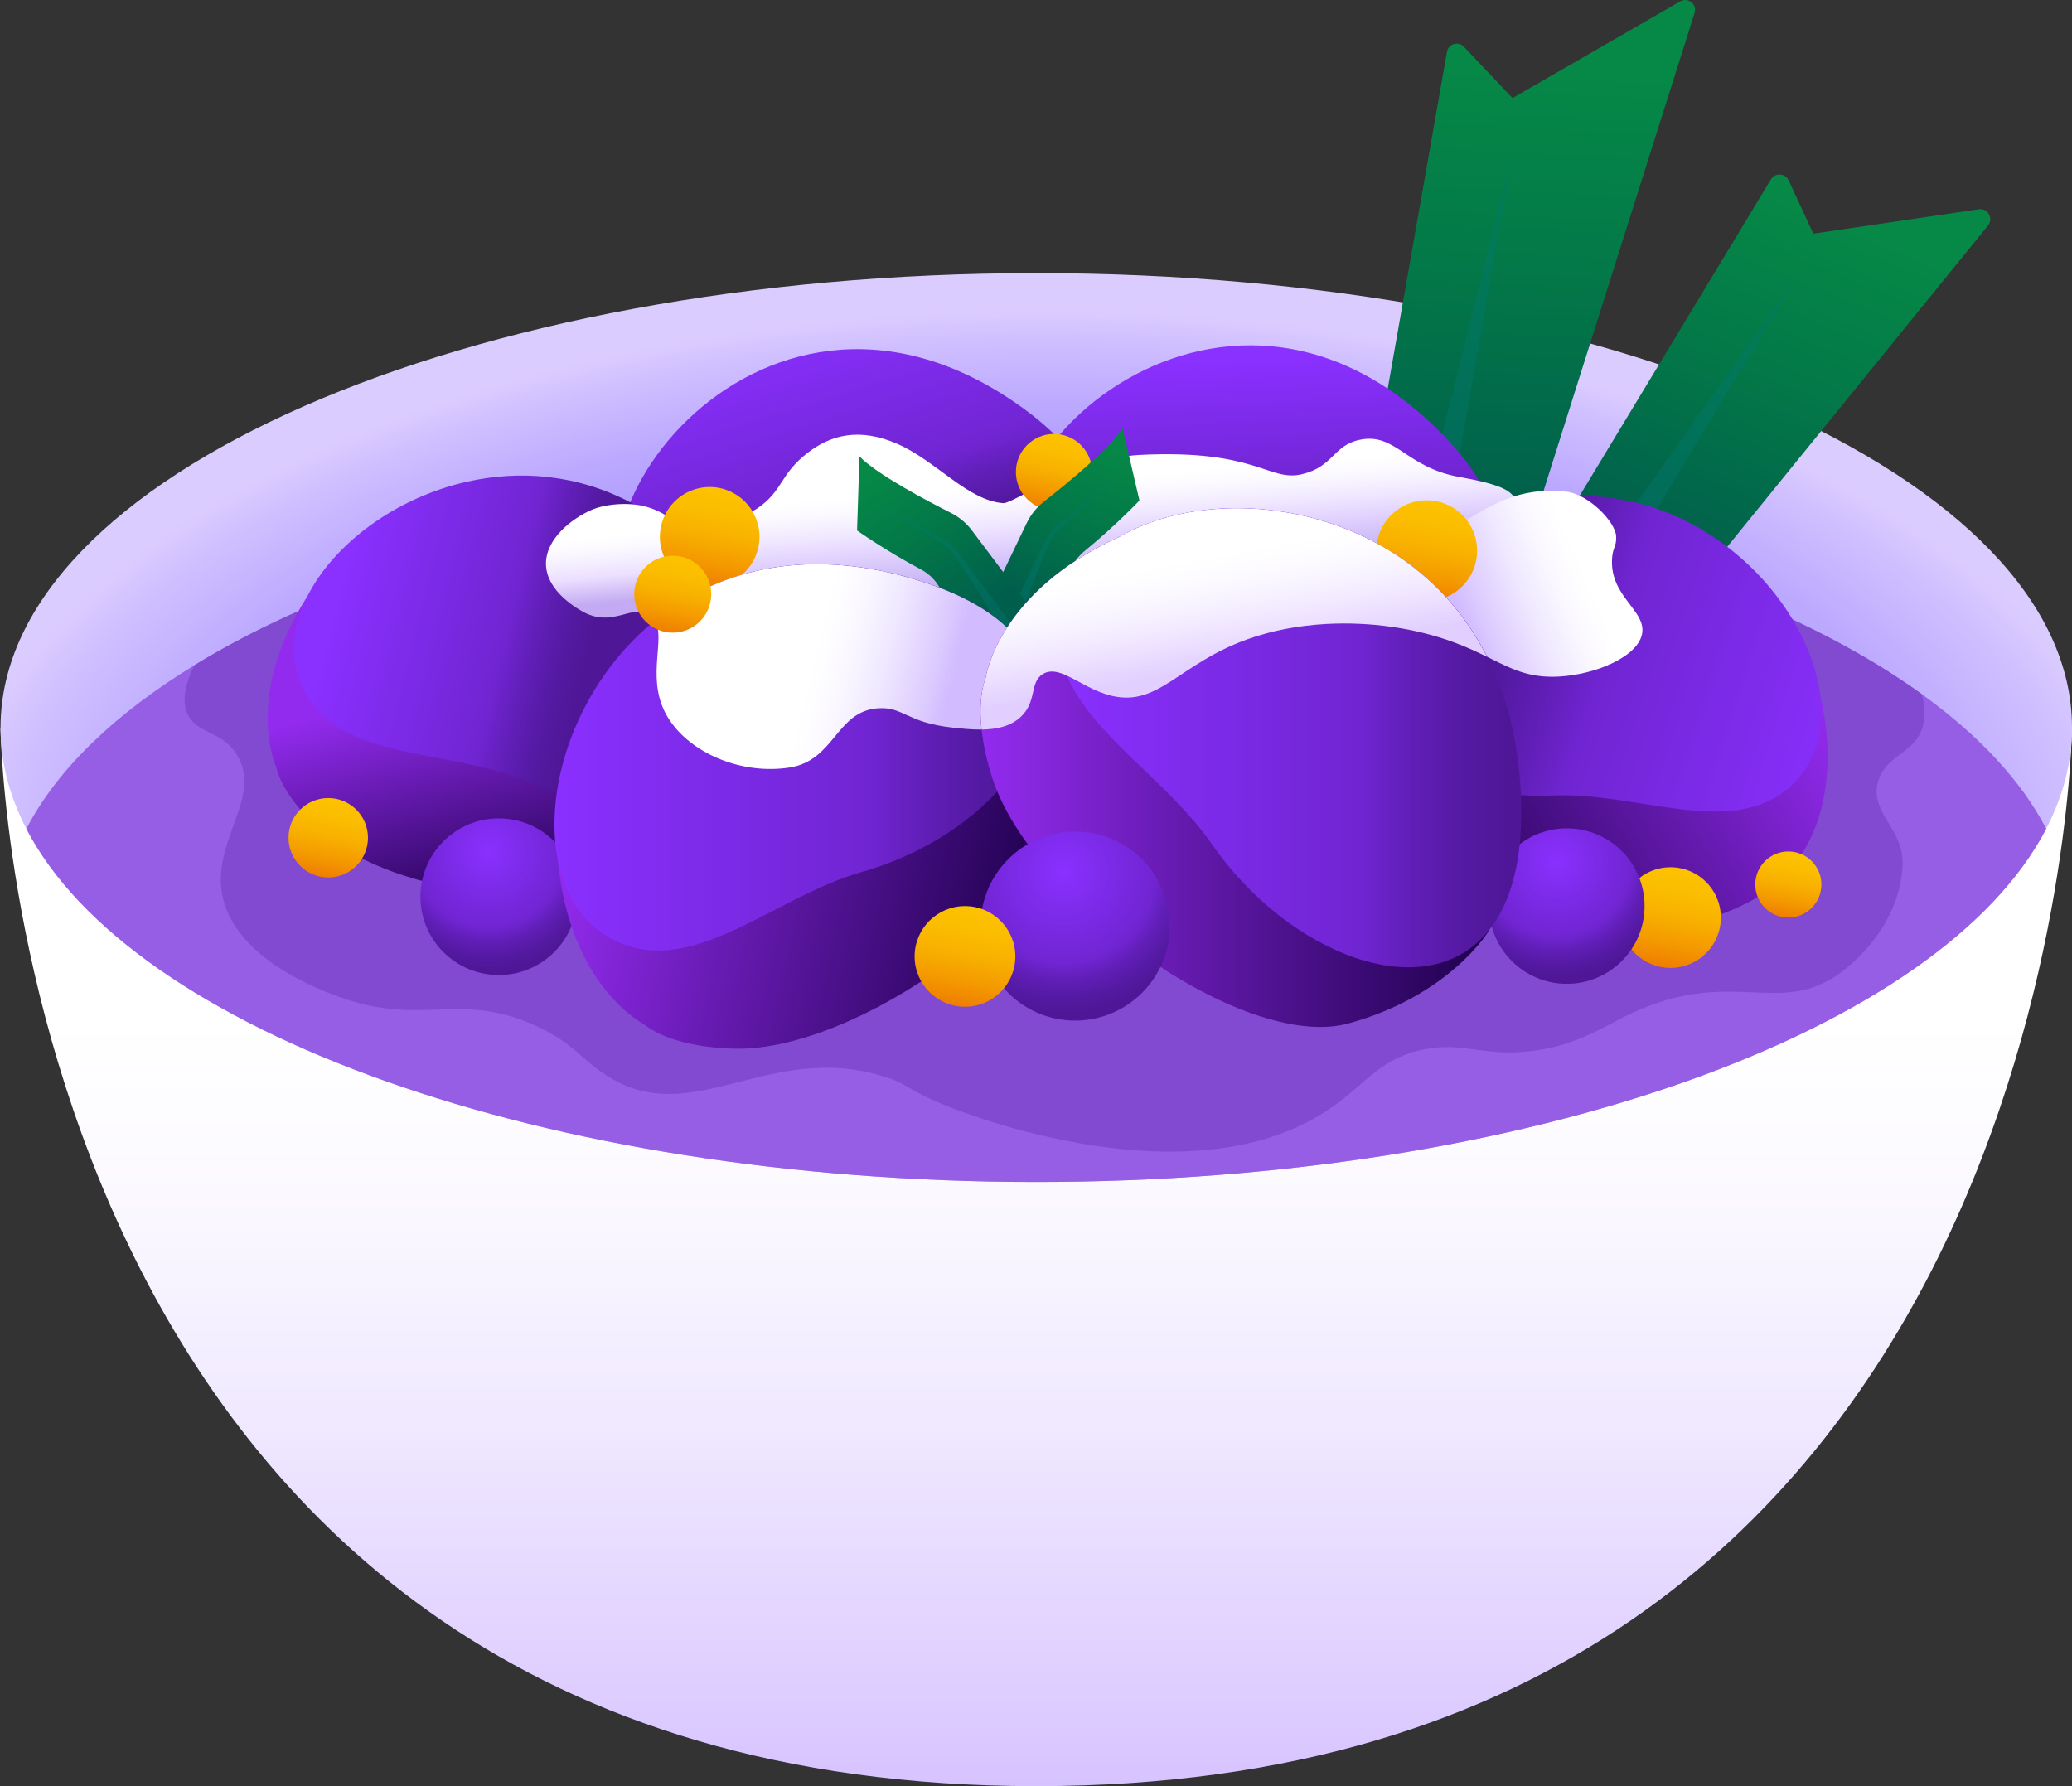 <svg width="464" height="400" viewBox="0 0 464 400" fill="none" xmlns="http://www.w3.org/2000/svg">
<rect x="0" y="0" width="464" height="400" fill="#333333" stroke="none"/>
<g clip-path="url(#clip0_1988_72194)">
<path d="M0.125 162.933C0.125 162.933 2.592 400 232.061 400C461.529 400 464 162.933 464 162.933H0.125Z" fill="url(#paint0_linear_1988_72194)"/>
<path d="M464 162.933C464 170.725 462.005 178.308 458.222 185.597C434.746 230.892 342.4 264.696 232.061 264.696C121.721 264.696 29.379 230.892 5.899 185.597C2.12 178.308 0.125 170.725 0.125 162.933C0.125 106.728 103.966 61.166 232.061 61.166C360.155 61.166 464 106.728 464 162.933Z" fill="url(#paint1_radial_1988_72194)"/>
<path d="M301.449 140.001L324.034 11.608C324.35 9.818 326.567 9.152 327.82 10.47L338.711 21.971L376.272 0.305C378.021 -0.704 380.092 0.964 379.485 2.886L335.221 142.978L301.449 140.005V140.001Z" fill="url(#paint2_linear_1988_72194)"/>
<g style="mix-blend-mode:multiply" opacity="0.4">
<path d="M312.098 141.136L338.753 33.776L319.971 141.434L312.098 141.136Z" fill="#017771"/>
</g>
<path d="M339.996 133.76L396.578 40.174C397.512 38.626 399.798 38.755 400.555 40.396L406.065 52.333L443.112 46.862C445.145 46.56 446.488 48.916 445.19 50.512L367.352 146.391L339.996 133.76Z" fill="url(#paint3_linear_1988_72194)"/>
<g style="mix-blend-mode:multiply" opacity="0.4">
<path d="M348.562 137.895L402.608 61.624L355.061 140.528L348.562 137.895Z" fill="#017771"/>
</g>
<path d="M458.226 185.597C434.749 230.892 342.404 264.696 232.064 264.696C121.724 264.696 29.383 230.892 5.902 185.597C12.859 172.178 25.861 159.765 43.584 148.945C85.68 123.241 154.413 106.499 232.064 106.499C316.079 106.499 389.659 126.096 430.35 155.443C443.101 164.636 452.626 174.791 458.226 185.597Z" fill="#965EE5"/>
<path d="M430.224 163.703C427.99 169.007 422.07 169.295 420.509 175.266C418.739 182.041 426.449 185.74 426.061 193.771C425.384 207.887 413.906 216.564 412.181 217.823C397.962 228.231 387.292 215.655 363.143 227.998C358.202 230.524 352.213 234.285 342.785 235.402C332.223 236.651 327.882 233.327 319.191 234.937C309.451 236.741 305.908 242.583 298.372 247.891C267.119 269.903 215.145 248.987 211.398 247.426C202.265 243.627 203.715 242.819 197.518 240.953C171.915 233.237 154.961 253.098 135.985 240.953C129.84 237.015 128.487 233.671 120.256 229.851C103.397 222.021 95.131 229.577 77.692 223.835C74.337 222.732 53.404 215.839 49.934 201.171C46.964 188.609 58.816 178.884 53.175 169.254C49.83 163.547 44.264 164.567 42.071 160.001C40.93 157.628 40.909 154.173 43.581 148.945C85.676 123.241 154.41 106.499 232.06 106.499C316.075 106.499 389.655 126.096 430.346 155.443C431.165 158.312 431.297 161.16 430.224 163.703Z" fill="#814AD1"/>
<path d="M327.818 152.778C338.869 134.821 335.618 120.105 335.618 120.105L319.73 119.071C318.768 118.027 317.745 116.969 316.645 115.904C287.384 87.522 254.334 96.15 236.107 113.628L228.304 113.121C218.075 137.742 228.009 151.817 228.009 151.821C230.063 156.709 235.76 161.698 242.582 165.493C264.969 177.948 316.537 171.106 327.818 152.778Z" fill="url(#paint4_linear_1988_72194)"/>
<path d="M321.507 95.751C356.799 129.982 319.189 152.945 283.502 145.25C265.359 141.34 243.797 147.734 232.479 135.495C208.09 109.125 270.553 46.325 321.507 95.751Z" fill="url(#paint5_linear_1988_72194)"/>
<path d="M243.068 145.233C250.934 125.67 245.247 111.713 245.247 111.713L229.411 113.372C228.287 112.504 227.1 111.637 225.833 110.77C192.208 87.727 161.083 101.802 146.066 122.104L138.287 122.919C132.353 148.911 144.522 161.112 144.522 161.112C147.371 165.584 153.828 169.539 161.194 172.13C185.362 180.633 235.039 165.195 243.068 145.23V145.233Z" fill="url(#paint6_linear_1988_72194)"/>
<path d="M227.232 90.089C267.794 117.881 234.594 146.853 198.12 145.288C179.577 144.494 159.404 154.43 146.18 144.275C117.693 122.395 168.672 49.964 227.232 90.089Z" fill="url(#paint7_linear_1988_72194)"/>
<path d="M170.748 172.071C168.867 177.264 165.599 183.523 159.939 189.896C145.644 205.983 93.669 203.762 73.787 187.61C67.729 182.687 62.983 176.786 61.81 171.616C61.81 171.613 54.478 156.043 68.801 133.593C68.805 133.59 68.805 133.583 68.808 133.58C68.808 133.58 68.809 133.578 68.812 133.576C68.812 133.576 68.822 133.562 68.826 133.555L76.421 135.411C81.605 131.942 87.587 129.16 94.016 127.439C113.61 122.187 137.354 126.769 155.338 151.64C156.237 152.882 157.063 154.1 157.83 155.297L173.27 159.068L173.295 159.075C173.295 159.075 173.524 164.418 170.748 172.071Z" fill="url(#paint8_linear_1988_72194)"/>
<path d="M173.272 159.068C171.329 178.881 142.509 184.931 117.606 174.787C110.978 172.088 103.581 170.808 96.475 169.448C85.163 167.287 74.594 164.928 69.053 156.317C64.552 149.323 64.976 141.212 68.803 133.593C68.806 133.59 68.806 133.583 68.81 133.58C68.81 133.58 68.811 133.578 68.813 133.576C74.656 121.961 88.404 111.491 104.66 107.859C116.294 105.253 129.216 106.155 141.44 112.643C148.595 116.435 155.506 122.145 161.79 130.183C162.408 130.978 163.025 131.796 163.633 132.639C171.221 143.137 173.966 151.984 173.272 159.068Z" fill="url(#paint9_linear_1988_72194)"/>
<path d="M302.858 178.091C294.992 158.528 300.679 144.571 300.679 144.571L316.515 146.229C317.639 145.362 318.826 144.494 320.092 143.627C353.718 120.584 384.842 134.659 399.86 154.961L407.639 155.776C413.572 181.768 401.404 193.969 401.404 193.969C398.555 198.441 392.098 202.396 384.731 204.988C360.564 213.491 310.887 198.053 302.858 178.087V178.091Z" fill="url(#paint10_linear_1988_72194)"/>
<path d="M399.747 177.129C386.524 187.284 366.35 177.348 347.808 178.142C320.941 179.298 295.851 163.884 300.708 144.574C302.221 138.555 306.645 132.158 314.831 125.767C316.035 124.827 317.322 123.887 318.692 122.947C332.1 113.76 345.108 110.471 356.853 111.127C384.525 112.667 405.205 136.071 407.637 155.78C408.685 164.259 406.354 172.054 399.747 177.129Z" fill="url(#paint11_linear_1988_72194)"/>
<path d="M111.703 218.355C121.394 218.355 129.25 210.5 129.25 200.811C129.25 191.121 121.394 183.267 111.703 183.267C102.012 183.267 94.156 191.121 94.156 200.811C94.156 210.5 102.012 218.355 111.703 218.355Z" fill="url(#paint12_radial_1988_72194)"/>
<path d="M318.699 122.946C317.329 123.887 316.042 124.827 314.838 125.767C294.518 111.13 267.01 110.742 250.709 120.216C237.097 126.374 229.609 134.225 225.525 140.556C220.893 136.164 213.894 132.348 204.081 129.514C187.582 124.747 173.415 125.704 161.791 130.183C155.508 122.145 142.249 127.273 146.215 120.216C153.925 106.499 162.416 118.801 169.657 113.812C175.417 109.84 174.592 106.249 180.865 101.409C185.952 97.486 192.329 95.609 201.035 99.442C209.703 103.262 216.642 112.036 224.626 112.681C226.947 112.868 240.764 102.599 255.299 101.874C281.479 100.566 284.144 107.98 291.59 106.19C298.682 104.483 298.495 99.73 304.543 98.481C312.513 96.837 314.862 104.674 326.749 106.808C337.603 108.757 338.779 110.2 339.914 112.92C340.937 115.557 332.107 113.76 318.699 122.946Z" fill="url(#paint13_linear_1988_72194)"/>
<path d="M161.79 130.183C156.134 132.365 151.082 135.377 146.658 138.971C146.353 138.461 145.94 138.013 145.391 137.645C144.208 136.848 142.952 136.861 141.582 137.132C138.761 137.691 135.44 139.349 131.207 137.337C130.707 137.097 123.195 133.41 122.342 127.345C122.289 126.984 122.262 126.613 122.262 126.235C122.251 120.691 127.956 116.181 132.439 114.207C135.516 112.851 140.895 112.358 144.878 113.531C152.647 115.817 155.506 122.145 161.79 130.183Z" fill="url(#paint14_linear_1988_72194)"/>
<path d="M367.772 141.653C367.106 146.947 357.394 151.099 348.958 151.523C342.203 151.859 338.313 149.701 333.022 147.096C331.523 144.136 329.84 141.392 327.994 138.856C324.198 133.628 319.725 129.285 314.84 125.767C316.044 124.827 317.331 123.887 318.702 122.946C332.109 113.76 339.007 108.865 350.707 110.096C355.589 110.61 361.71 116.736 361.911 120.067C362.054 122.429 361.12 122.52 360.988 125.309C360.853 128.133 361.696 130.357 362.834 132.272C364.985 135.89 368.185 138.381 367.772 141.653Z" fill="url(#paint15_linear_1988_72194)"/>
<path d="M158.925 131.367C165.084 131.367 170.077 126.375 170.077 120.217C170.077 114.058 165.084 109.066 158.925 109.066C152.766 109.066 147.773 114.058 147.773 120.217C147.773 126.375 152.766 131.367 158.925 131.367Z" fill="url(#paint16_linear_1988_72194)"/>
<path d="M319.5 134.59C325.728 134.59 330.776 129.542 330.776 123.315C330.776 117.088 325.728 112.04 319.5 112.04C313.271 112.04 308.223 117.088 308.223 123.315C308.223 129.542 313.271 134.59 319.5 134.59Z" fill="url(#paint17_linear_1988_72194)"/>
<path d="M374.093 216.765C380.321 216.765 385.37 211.717 385.37 205.49C385.37 199.263 380.321 194.215 374.093 194.215C367.865 194.215 362.816 199.263 362.816 205.49C362.816 211.717 367.865 216.765 374.093 216.765Z" fill="url(#paint18_linear_1988_72194)"/>
<path d="M350.868 220.321C360.486 220.321 368.283 212.526 368.283 202.909C368.283 193.293 360.486 185.497 350.868 185.497C341.25 185.497 333.453 193.293 333.453 202.909C333.453 212.526 341.25 220.321 350.868 220.321Z" fill="url(#paint19_radial_1988_72194)"/>
<path d="M73.51 196.509C78.423 196.509 82.406 192.526 82.406 187.613C82.406 182.701 78.423 178.718 73.51 178.718C68.596 178.718 64.613 182.701 64.613 187.613C64.613 192.526 68.596 196.509 73.51 196.509Z" fill="url(#paint20_linear_1988_72194)"/>
<path d="M236.035 114.256C240.751 114.256 244.574 110.433 244.574 105.718C244.574 101.003 240.751 97.18 236.035 97.18C231.319 97.18 227.496 101.003 227.496 105.718C227.496 110.433 231.319 114.256 236.035 114.256Z" fill="url(#paint21_linear_1988_72194)"/>
<path d="M400.479 205.487C404.568 205.487 407.883 202.172 407.883 198.084C407.883 193.995 404.568 190.68 400.479 190.68C396.389 190.68 393.074 193.995 393.074 198.084C393.074 202.172 396.389 205.487 400.479 205.487Z" fill="url(#paint22_linear_1988_72194)"/>
<path d="M218.73 140.425L229.934 117.115C230.833 115.248 232.144 113.614 233.775 112.338C238.445 108.688 248.4 100.612 251.395 95.907L255.166 112.084C255.166 112.084 249.865 117.704 242.838 123.436C241.45 124.57 240.375 126.045 239.729 127.713L234.743 140.556L218.727 140.421L218.73 140.425Z" fill="url(#paint23_linear_1988_72194)"/>
<g style="mix-blend-mode:multiply" opacity="0.4">
<path d="M234.156 120.848C235.048 119.245 236.311 117.847 237.747 116.778L241.907 113.521L250.228 107.005L242.241 113.927L238.247 117.389C236.911 118.492 235.835 119.824 235.086 121.344C233.889 124.064 232.282 128.313 231.134 131.096L227.702 140.501L224.867 140.477C224.867 140.477 231.522 126.291 234.156 120.848Z" fill="#017771"/>
</g>
<path d="M233.206 139.477L217.662 118.804C216.416 117.149 214.81 115.803 212.96 114.87C207.669 112.202 196.326 106.228 192.468 102.2L191.93 118.801C191.93 118.801 198.231 123.276 206.239 127.526C207.821 128.365 209.164 129.604 210.125 131.113L217.523 142.735L233.203 139.474L233.206 139.477Z" fill="url(#paint24_linear_1988_72194)"/>
<g style="mix-blend-mode:multiply" opacity="0.4">
<path d="M214.251 123.29C213.064 121.892 211.552 120.768 209.935 120.001L205.216 117.618L195.781 112.854L204.966 118.083L209.56 120.698C211.083 121.521 212.402 122.617 213.436 123.96C215.143 126.391 217.547 130.246 219.216 132.754L224.421 141.309L227.197 140.733C227.197 140.733 217.898 128.123 214.251 123.297V123.29Z" fill="#017771"/>
</g>
<path d="M238.64 180.116C240.053 157.642 229.602 145.399 229.602 145.399L214.102 152.393C212.672 151.89 211.177 151.408 209.605 150.954C167.78 138.87 140.941 163.578 132.527 189.199L124.914 192.633C127.621 220.977 144.05 229.268 144.053 229.268C148.439 232.849 156.316 234.694 164.654 234.85C192.01 235.367 237.2 203.051 238.644 180.116H238.64Z" fill="url(#paint25_linear_1988_72194)"/>
<path d="M193.082 195.245C174.015 200.657 156.892 217.501 140.077 211.638C131.683 208.71 126.704 201.598 124.917 192.664C121.586 176.022 129.32 153.046 146.659 138.971C160.184 127.991 179.556 122.426 204.081 129.514C213.893 132.348 220.892 136.164 225.524 140.556C227.165 142.104 228.508 143.731 229.574 145.41C240.979 163.356 220.712 187.405 193.082 195.245Z" fill="url(#paint26_linear_1988_72194)"/>
<path d="M225.521 140.556C223.27 144.046 222.048 147.068 221.406 149.094C220.872 150.77 220.737 151.762 220.737 151.762C219.574 154.902 219.331 158.95 219.821 163.377C217.589 163.405 215.313 163.158 213.245 162.933C203.009 161.823 202.291 158.208 196.59 158.614C187.249 159.283 186.93 170.295 176.85 171.877C166.528 173.493 155.615 169.087 150.4 161.916C149.776 161.06 149.234 160.161 148.783 159.231C144.894 151.183 149.068 142.999 146.656 138.971C160.182 127.991 179.553 122.426 204.078 129.514C213.891 132.348 220.889 136.164 225.521 140.556Z" fill="url(#paint27_linear_1988_72194)"/>
<path d="M150.65 141.681C155.412 141.681 159.272 137.821 159.272 133.06C159.272 128.298 155.412 124.438 150.65 124.438C145.888 124.438 142.027 128.298 142.027 133.06C142.027 137.821 145.888 141.681 150.65 141.681Z" fill="url(#paint28_linear_1988_72194)"/>
<path d="M333.446 208.369C333.446 208.369 324.813 222.947 301.944 229.202C278.603 235.586 231.011 201.597 222.197 174.18C221.021 170.516 220.199 166.832 219.821 163.377C219.331 158.95 219.574 154.901 220.737 151.762C220.737 151.758 223.395 132.57 250.705 120.216L256.726 126.627C270.233 126.457 284.956 130.513 296.92 139.737C310.101 149.902 319.935 166.35 321.097 190.347C321.181 192.067 321.212 193.719 321.198 195.318L333.426 208.345L333.446 208.369Z" fill="url(#paint29_linear_1988_72194)"/>
<path d="M333.427 208.345C319.437 225.82 288.573 213.83 271.345 188.99C261.602 174.943 244.659 164.813 238.917 151.301C237.65 148.324 236.925 145.181 236.946 141.795C237.001 132.428 242.397 125.042 250.707 120.216C272.83 107.359 315.589 112.664 333.018 147.096C337.254 155.467 339.995 165.563 340.575 177.538C341.279 192.082 338.434 202.097 333.427 208.345Z" fill="url(#paint30_linear_1988_72194)"/>
<path d="M240.762 228.558C252.459 228.558 261.941 219.077 261.941 207.381C261.941 195.686 252.459 186.205 240.762 186.205C229.065 186.205 219.582 195.686 219.582 207.381C219.582 219.077 229.065 228.558 240.762 228.558Z" fill="url(#paint31_radial_1988_72194)"/>
<path d="M333.016 147.096C330.847 146.031 328.446 144.889 325.514 143.814C316.906 140.653 306.791 139.182 296.92 139.738C290.795 140.084 284.765 141.209 279.248 143.196C264.036 148.674 259.501 158.263 249.023 155.838C245.018 154.912 241.729 152.598 238.915 151.301C236.941 150.392 235.195 149.982 233.603 150.905C230.515 152.695 232.298 156.98 228.665 160.466C226.347 162.687 223.134 163.335 219.821 163.377C219.331 158.95 219.574 154.902 220.737 151.762C220.737 151.758 223.395 132.57 250.705 120.216C272.829 107.359 315.587 112.664 333.016 147.096Z" fill="url(#paint32_linear_1988_72194)"/>
<path d="M216.097 225.463C222.325 225.463 227.374 220.415 227.374 214.188C227.374 207.961 222.325 202.913 216.097 202.913C209.869 202.913 204.82 207.961 204.82 214.188C204.82 220.415 209.869 225.463 216.097 225.463Z" fill="url(#paint33_linear_1988_72194)"/>
</g>
<defs>
<linearGradient id="paint0_linear_1988_72194" x1="232.061" y1="203.024" x2="232.061" y2="414.117" gradientUnits="userSpaceOnUse">
<stop offset="0.12" stop-color="white"/>
<stop offset="0.31" stop-color="#FBF9FF"/>
<stop offset="0.56" stop-color="#EFE8FF"/>
<stop offset="0.85" stop-color="#DDCCFF"/>
<stop offset="1" stop-color="#D2BBFF"/>
</linearGradient>
<radialGradient id="paint1_radial_1988_72194" cx="0" cy="0" r="1" gradientUnits="userSpaceOnUse" gradientTransform="translate(234.082 193.771) rotate(-90) scale(136.456 271.591)">
<stop offset="0.56" stop-color="#A994FF"/>
<stop offset="0.64" stop-color="#AD99FF"/>
<stop offset="0.75" stop-color="#BBA8FF"/>
<stop offset="0.87" stop-color="#D1C1FF"/>
<stop offset="0.91" stop-color="#DBCCFF"/>
</radialGradient>
<linearGradient id="paint2_linear_1988_72194" x1="346.598" y1="13.33" x2="341.258" y2="118.245" gradientUnits="userSpaceOnUse">
<stop stop-color="#068947"/>
<stop offset="0.43" stop-color="#037948"/>
<stop offset="1" stop-color="#005E4C"/>
</linearGradient>
<linearGradient id="paint3_linear_1988_72194" x1="415.072" y1="48.751" x2="381.344" y2="129.9" gradientUnits="userSpaceOnUse">
<stop stop-color="#068947"/>
<stop offset="0.43" stop-color="#037948"/>
<stop offset="1" stop-color="#005E4C"/>
</linearGradient>
<linearGradient id="paint4_linear_1988_72194" x1="238.315" y1="101.025" x2="316.538" y2="166.44" gradientUnits="userSpaceOnUse">
<stop stop-color="#932BEF"/>
<stop offset="1" stop-color="#1E004C"/>
</linearGradient>
<linearGradient id="paint5_linear_1988_72194" x1="279.575" y1="80.937" x2="281.427" y2="123.495" gradientUnits="userSpaceOnUse">
<stop stop-color="#8A30FF"/>
<stop offset="0.65" stop-color="#7025D2"/>
<stop offset="0.77" stop-color="#601EB6"/>
<stop offset="0.89" stop-color="#5319A0"/>
<stop offset="0.97" stop-color="#4F1798"/>
</linearGradient>
<linearGradient id="paint6_linear_1988_72194" x1="146.287" y1="109.291" x2="234.416" y2="160.592" gradientUnits="userSpaceOnUse">
<stop stop-color="#932BEF"/>
<stop offset="1" stop-color="#1E004C"/>
</linearGradient>
<linearGradient id="paint7_linear_1988_72194" x1="176.631" y1="72.386" x2="193.896" y2="128.513" gradientUnits="userSpaceOnUse">
<stop stop-color="#8A30FF"/>
<stop offset="0.65" stop-color="#7025D2"/>
<stop offset="0.77" stop-color="#601EB6"/>
<stop offset="0.89" stop-color="#5319A0"/>
<stop offset="0.97" stop-color="#4F1798"/>
</linearGradient>
<linearGradient id="paint8_linear_1988_72194" x1="113.215" y1="149.208" x2="126.781" y2="200.811" gradientUnits="userSpaceOnUse">
<stop stop-color="#932BEF"/>
<stop offset="1" stop-color="#1E004C"/>
</linearGradient>
<linearGradient id="paint9_linear_1988_72194" x1="76.523" y1="130.145" x2="133.888" y2="144.335" gradientUnits="userSpaceOnUse">
<stop stop-color="#8A30FF"/>
<stop offset="0.65" stop-color="#7025D2"/>
<stop offset="0.77" stop-color="#601EB6"/>
<stop offset="0.89" stop-color="#5319A0"/>
<stop offset="0.97" stop-color="#4F1798"/>
</linearGradient>
<linearGradient id="paint10_linear_1988_72194" x1="399.645" y1="141.895" x2="311.516" y2="193.196" gradientUnits="userSpaceOnUse">
<stop stop-color="#932BEF"/>
<stop offset="1" stop-color="#1E004C"/>
</linearGradient>
<linearGradient id="paint11_linear_1988_72194" x1="416.399" y1="166.489" x2="329.115" y2="138.422" gradientUnits="userSpaceOnUse">
<stop stop-color="#8A30FF"/>
<stop offset="0.65" stop-color="#7025D2"/>
<stop offset="0.77" stop-color="#601EB6"/>
<stop offset="0.89" stop-color="#5319A0"/>
<stop offset="0.97" stop-color="#4F1798"/>
</linearGradient>
<radialGradient id="paint12_radial_1988_72194" cx="0" cy="0" r="1" gradientUnits="userSpaceOnUse" gradientTransform="translate(109.413 190.746) scale(29.32 29.315)">
<stop stop-color="#8A30FF"/>
<stop offset="0.58" stop-color="#7025D2"/>
<stop offset="0.69" stop-color="#601EB6"/>
<stop offset="0.82" stop-color="#5319A0"/>
<stop offset="0.89" stop-color="#4F1798"/>
</radialGradient>
<linearGradient id="paint13_linear_1988_72194" x1="241.621" y1="103.786" x2="243.883" y2="132.154" gradientUnits="userSpaceOnUse">
<stop offset="0.12" stop-color="white"/>
<stop offset="0.25" stop-color="#FBF9FF"/>
<stop offset="0.42" stop-color="#F0E8FF"/>
<stop offset="0.56" stop-color="#E4D6FF"/>
<stop offset="0.94" stop-color="#BEA8F3"/>
<stop offset="1" stop-color="#B8A0F2"/>
</linearGradient>
<linearGradient id="paint14_linear_1988_72194" x1="140.992" y1="117.361" x2="142.598" y2="134.475" gradientUnits="userSpaceOnUse">
<stop offset="0.12" stop-color="white"/>
<stop offset="0.3" stop-color="#FBF9FF"/>
<stop offset="0.54" stop-color="#F1E8FF"/>
<stop offset="0.65" stop-color="#ECDFFF"/>
<stop offset="1" stop-color="#C3AAF2"/>
</linearGradient>
<linearGradient id="paint15_linear_1988_72194" x1="358.212" y1="126.256" x2="328.058" y2="139.269" gradientUnits="userSpaceOnUse">
<stop offset="0.12" stop-color="white"/>
<stop offset="0.31" stop-color="#FBF9FF"/>
<stop offset="0.56" stop-color="#EFE8FF"/>
<stop offset="0.85" stop-color="#DDCCFF"/>
<stop offset="1" stop-color="#D2BBFF"/>
</linearGradient>
<linearGradient id="paint16_linear_1988_72194" x1="156.839" y1="131.29" x2="160.925" y2="109.367" gradientUnits="userSpaceOnUse">
<stop stop-color="#EF7D00"/>
<stop offset="0.26" stop-color="#F49A00"/>
<stop offset="0.52" stop-color="#F8B000"/>
<stop offset="0.77" stop-color="#FBBD00"/>
<stop offset="1" stop-color="#FCC200"/>
</linearGradient>
<linearGradient id="paint17_linear_1988_72194" x1="317.391" y1="134.512" x2="321.522" y2="112.347" gradientUnits="userSpaceOnUse">
<stop stop-color="#EF7D00"/>
<stop offset="0.26" stop-color="#F49A00"/>
<stop offset="0.52" stop-color="#F8B000"/>
<stop offset="0.77" stop-color="#FBBD00"/>
<stop offset="1" stop-color="#FCC200"/>
</linearGradient>
<linearGradient id="paint18_linear_1988_72194" x1="371.978" y1="216.692" x2="376.11" y2="194.524" gradientUnits="userSpaceOnUse">
<stop stop-color="#EF7D00"/>
<stop offset="0.26" stop-color="#F49A00"/>
<stop offset="0.52" stop-color="#F8B000"/>
<stop offset="0.77" stop-color="#FBBD00"/>
<stop offset="1" stop-color="#FCC200"/>
</linearGradient>
<radialGradient id="paint19_radial_1988_72194" cx="0" cy="0" r="1" gradientUnits="userSpaceOnUse" gradientTransform="translate(348.592 192.921) scale(29.101 29.096)">
<stop stop-color="#8A30FF"/>
<stop offset="0.58" stop-color="#7025D2"/>
<stop offset="0.69" stop-color="#601EB6"/>
<stop offset="0.82" stop-color="#5319A0"/>
<stop offset="0.89" stop-color="#4F1798"/>
</radialGradient>
<linearGradient id="paint20_linear_1988_72194" x1="71.829" y1="196.467" x2="75.09" y2="178.974" gradientUnits="userSpaceOnUse">
<stop stop-color="#EF7D00"/>
<stop offset="0.26" stop-color="#F49A00"/>
<stop offset="0.52" stop-color="#F8B000"/>
<stop offset="0.77" stop-color="#FBBD00"/>
<stop offset="1" stop-color="#FCC200"/>
</linearGradient>
<linearGradient id="paint21_linear_1988_72194" x1="234.425" y1="114.223" x2="237.554" y2="97.436" gradientUnits="userSpaceOnUse">
<stop stop-color="#EF7D00"/>
<stop offset="0.26" stop-color="#F49A00"/>
<stop offset="0.52" stop-color="#F8B000"/>
<stop offset="0.77" stop-color="#FBBD00"/>
<stop offset="1" stop-color="#FCC200"/>
</linearGradient>
<linearGradient id="paint22_linear_1988_72194" x1="399.073" y1="205.481" x2="401.787" y2="190.921" gradientUnits="userSpaceOnUse">
<stop stop-color="#EF7D00"/>
<stop offset="0.26" stop-color="#F49A00"/>
<stop offset="0.52" stop-color="#F8B000"/>
<stop offset="0.77" stop-color="#FBBD00"/>
<stop offset="1" stop-color="#FCC200"/>
</linearGradient>
<linearGradient id="paint23_linear_1988_72194" x1="247.771" y1="98.428" x2="233.265" y2="135.851" gradientUnits="userSpaceOnUse">
<stop stop-color="#068947"/>
<stop offset="0.43" stop-color="#037948"/>
<stop offset="1" stop-color="#005E4C"/>
</linearGradient>
<linearGradient id="paint24_linear_1988_72194" x1="196.558" y1="104.257" x2="218.101" y2="138.125" gradientUnits="userSpaceOnUse">
<stop stop-color="#068947"/>
<stop offset="0.43" stop-color="#037948"/>
<stop offset="1" stop-color="#005E4C"/>
</linearGradient>
<linearGradient id="paint25_linear_1988_72194" x1="128.371" y1="176.161" x2="234.946" y2="198.605" gradientUnits="userSpaceOnUse">
<stop stop-color="#932BEF"/>
<stop offset="1" stop-color="#1E004C"/>
</linearGradient>
<linearGradient id="paint26_linear_1988_72194" x1="124.161" y1="169.608" x2="232.814" y2="169.608" gradientUnits="userSpaceOnUse">
<stop stop-color="#8A30FF"/>
<stop offset="0.65" stop-color="#7025D2"/>
<stop offset="0.77" stop-color="#601EB6"/>
<stop offset="0.89" stop-color="#5319A0"/>
<stop offset="0.97" stop-color="#4F1798"/>
</linearGradient>
<linearGradient id="paint27_linear_1988_72194" x1="177.402" y1="148.584" x2="212.36" y2="157.222" gradientUnits="userSpaceOnUse">
<stop offset="0.12" stop-color="white"/>
<stop offset="0.31" stop-color="#FBF9FF"/>
<stop offset="0.56" stop-color="#EFE8FF"/>
<stop offset="0.85" stop-color="#DDCCFF"/>
<stop offset="1" stop-color="#D2BBFF"/>
</linearGradient>
<linearGradient id="paint28_linear_1988_72194" x1="149.024" y1="141.645" x2="152.183" y2="124.698" gradientUnits="userSpaceOnUse">
<stop stop-color="#EF7D00"/>
<stop offset="0.26" stop-color="#F49A00"/>
<stop offset="0.52" stop-color="#F8B000"/>
<stop offset="0.77" stop-color="#FBBD00"/>
<stop offset="1" stop-color="#FCC200"/>
</linearGradient>
<linearGradient id="paint29_linear_1988_72194" x1="219.581" y1="175.103" x2="333.446" y2="175.103" gradientUnits="userSpaceOnUse">
<stop stop-color="#932BEF"/>
<stop offset="1" stop-color="#1E004C"/>
</linearGradient>
<linearGradient id="paint30_linear_1988_72194" x1="236.946" y1="165.216" x2="340.682" y2="165.216" gradientUnits="userSpaceOnUse">
<stop stop-color="#8A30FF"/>
<stop offset="0.65" stop-color="#7025D2"/>
<stop offset="0.77" stop-color="#601EB6"/>
<stop offset="0.89" stop-color="#5319A0"/>
<stop offset="0.97" stop-color="#4F1798"/>
</linearGradient>
<radialGradient id="paint31_radial_1988_72194" cx="0" cy="0" r="1" gradientUnits="userSpaceOnUse" gradientTransform="translate(237.996 195.232) scale(35.392 35.386)">
<stop stop-color="#8A30FF"/>
<stop offset="0.58" stop-color="#7025D2"/>
<stop offset="0.69" stop-color="#601EB6"/>
<stop offset="0.82" stop-color="#5319A0"/>
<stop offset="0.89" stop-color="#4F1798"/>
</radialGradient>
<linearGradient id="paint32_linear_1988_72194" x1="270.313" y1="121.354" x2="275.26" y2="148.817" gradientUnits="userSpaceOnUse">
<stop offset="0.12" stop-color="white"/>
<stop offset="0.36" stop-color="#FBF9FF"/>
<stop offset="0.67" stop-color="#F1E8FF"/>
<stop offset="1" stop-color="#E2CFFF"/>
</linearGradient>
<linearGradient id="paint33_linear_1988_72194" x1="213.985" y1="225.382" x2="218.116" y2="203.217" gradientUnits="userSpaceOnUse">
<stop stop-color="#EF7D00"/>
<stop offset="0.26" stop-color="#F49A00"/>
<stop offset="0.52" stop-color="#F8B000"/>
<stop offset="0.77" stop-color="#FBBD00"/>
<stop offset="1" stop-color="#FCC200"/>
</linearGradient>
<clipPath id="clip0_1988_72194">
<rect width="463.875" height="400" fill="white" transform="translate(0.125)"/>
</clipPath>
</defs>
</svg>